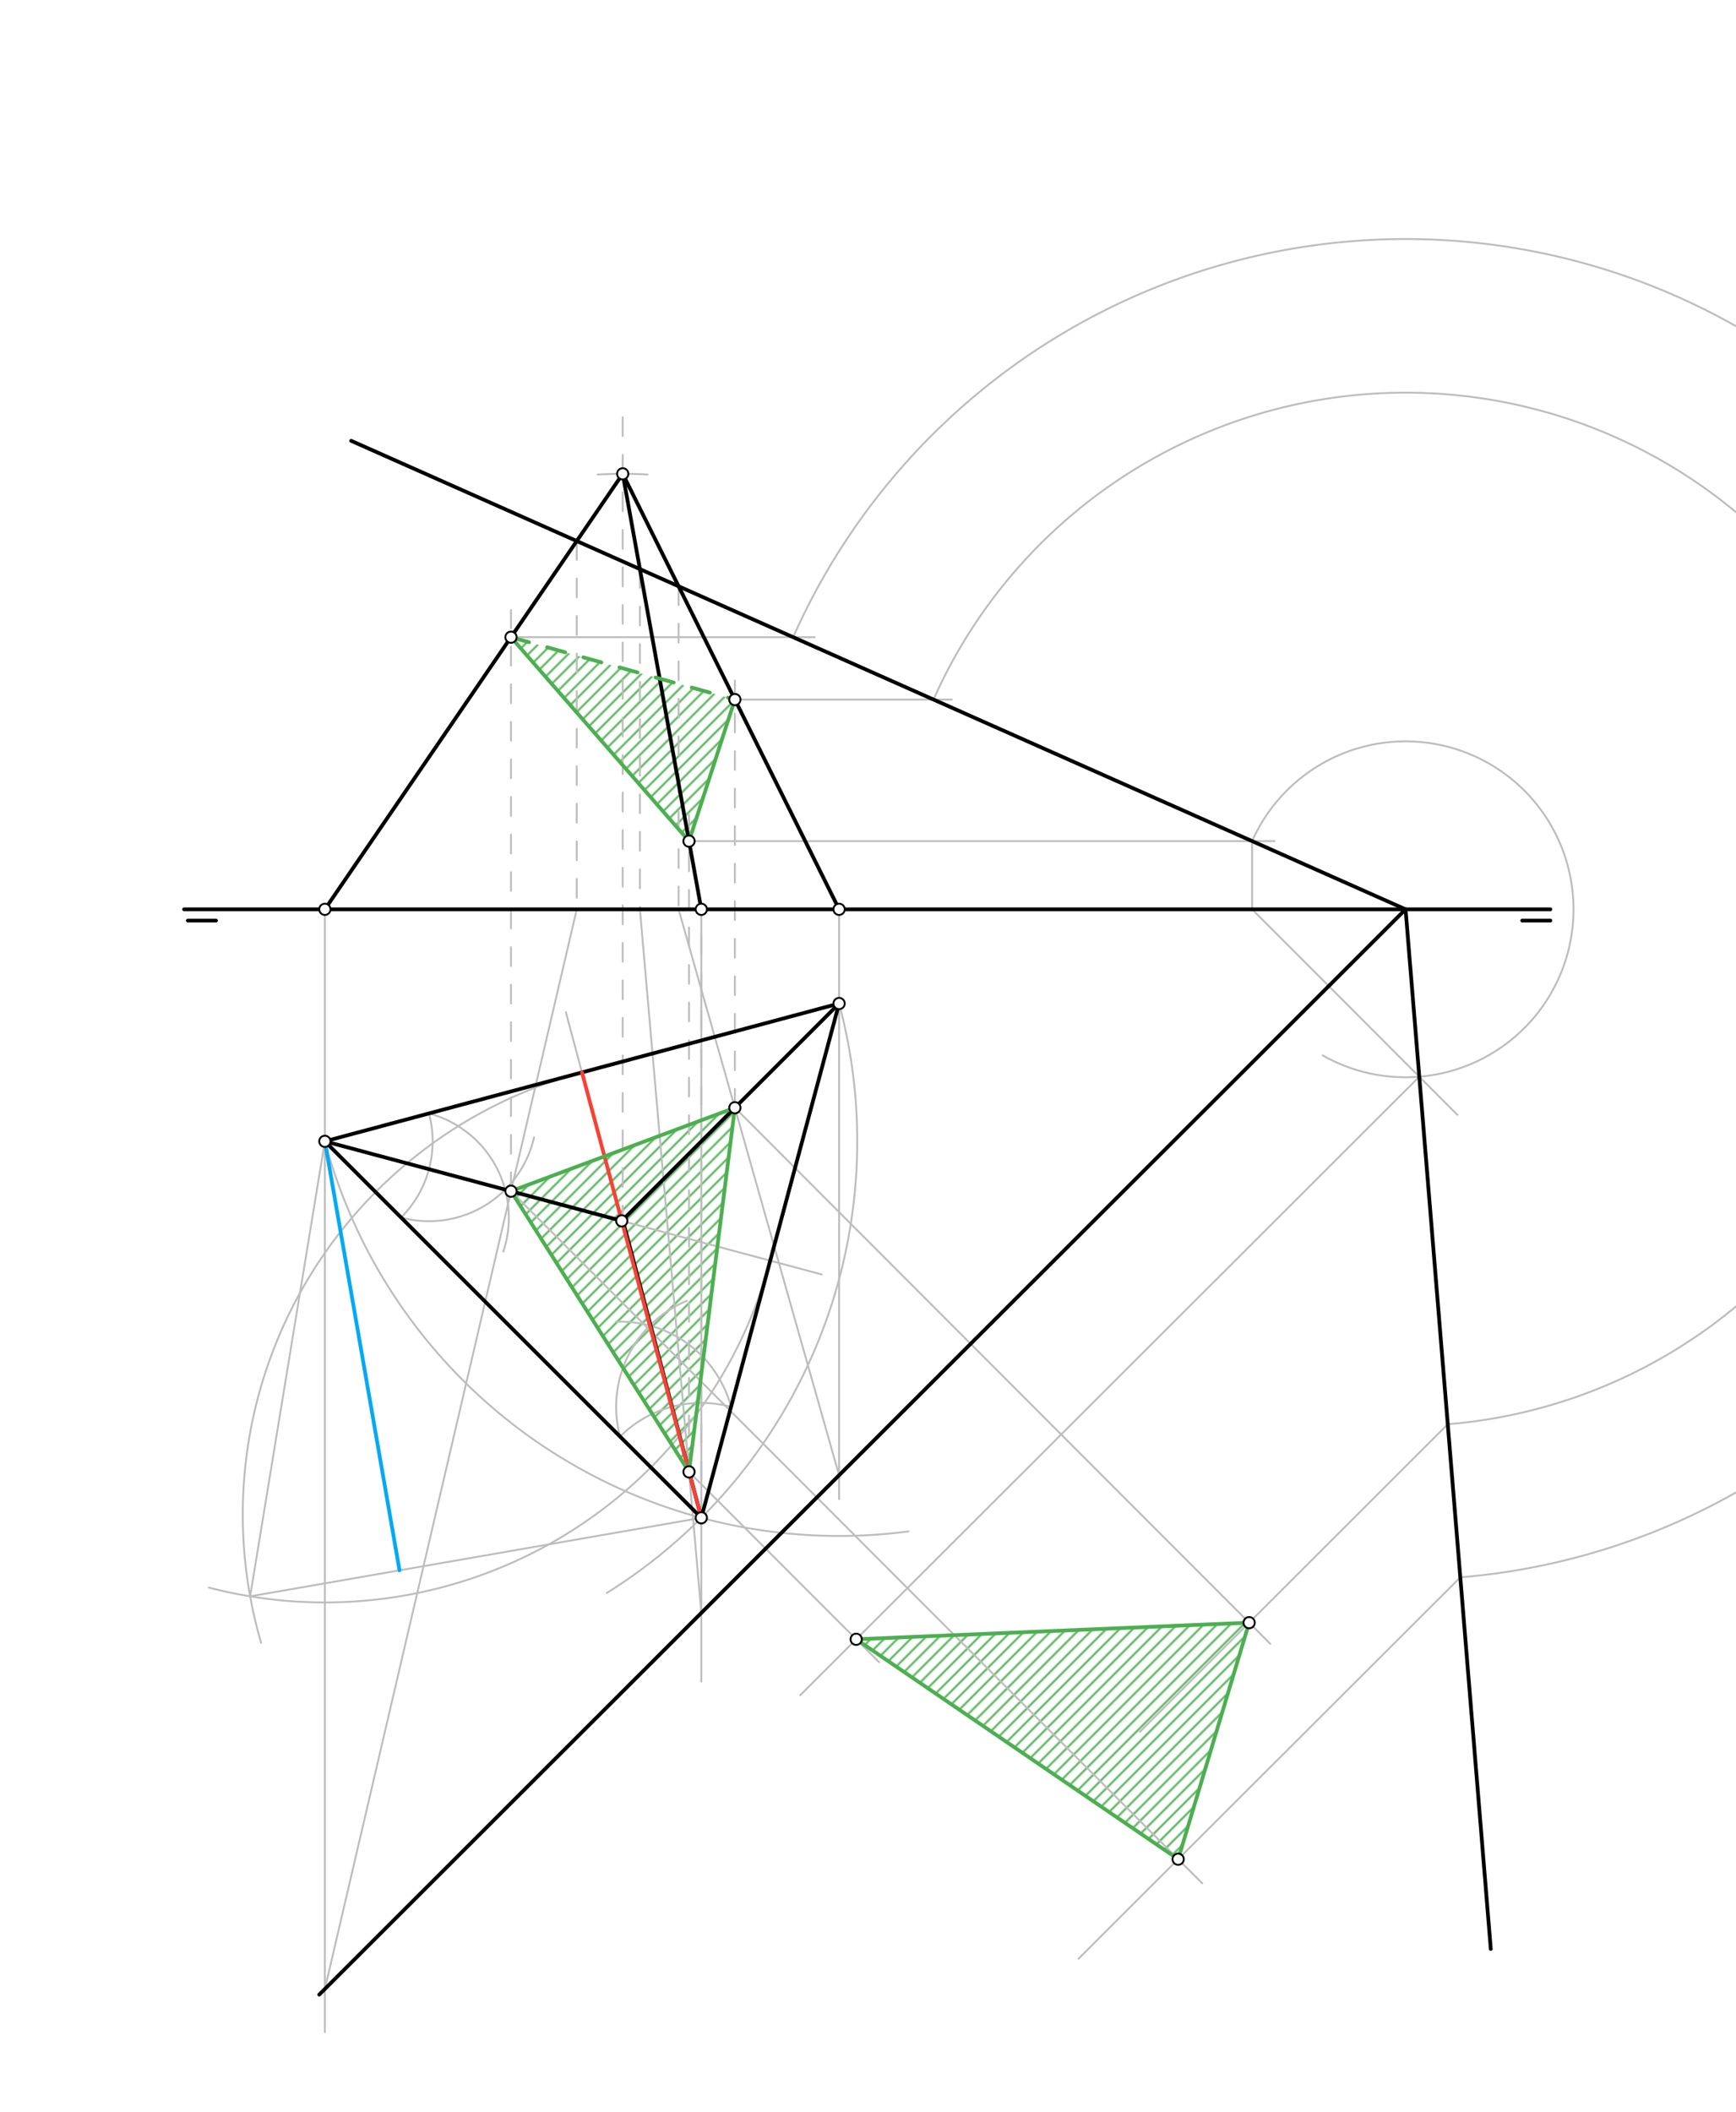<svg xmlns="http://www.w3.org/2000/svg" class="svg--816" height="100%" preserveAspectRatio="xMidYMid meet" viewBox="0 0 925 1125" width="100%"><defs><marker id="marker-arrow" markerHeight="16" markerUnits="userSpaceOnUse" markerWidth="24" orient="auto-start-reverse" refX="24" refY="4" viewBox="0 0 24 8"><path d="M 0 0 L 24 4 L 0 8 z" stroke="inherit"></path></marker></defs><g class="aux-layer--949"><g class="element--733"><defs><pattern height="5" id="fill_110_a4w3at__pattern-stripes" patternTransform="rotate(-45)" patternUnits="userSpaceOnUse" width="5"><rect fill="#4CAF50" height="1" transform="translate(0,0)" width="5"></rect></pattern></defs><g fill="url(#fill_110_a4w3at__pattern-stripes)"><path d="M 272.272 339.465 L 367.124 448.109 L 391.565 372.69 L 272.272 339.465 Z" stroke="none"></path></g></g><g class="element--733"><defs><pattern height="5" id="fill_114_g2j565__pattern-stripes" patternTransform="rotate(-45)" patternUnits="userSpaceOnUse" width="5"><rect fill="#4CAF50" height="1" transform="translate(0,0)" width="5"></rect></pattern></defs><g fill="url(#fill_114_g2j565__pattern-stripes)"><path d="M 367.124 784.146 L 272.272 634.61 L 391.565 590.154 L 367.124 784.146 Z" stroke="none"></path></g></g><g class="element--733"><defs><pattern height="5" id="fill_143_qmx69__pattern-stripes" patternTransform="rotate(-45)" patternUnits="userSpaceOnUse" width="5"><rect fill="#4CAF50" height="1" transform="translate(0,0)" width="5"></rect></pattern></defs><g fill="url(#fill_143_qmx69__pattern-stripes)"><path d="M 627.767 990.495 L 456.206 873.326 L 665.586 864.476 L 627.767 990.495 Z" stroke="none"></path></g></g><g class="element--733"><path d="M 173.1 608.037 A 283.666 283.666 0 0 0 484.102 815.861" fill="none" stroke="#BDBDBD" stroke-dasharray="none" stroke-linecap="round" stroke-width="1"></path></g><g class="element--733"><path d="M 447.1 534.619 A 283.666 283.666 0 0 1 323.327 848.658" fill="none" stroke="#BDBDBD" stroke-dasharray="none" stroke-linecap="round" stroke-width="1"></path></g><g class="element--733"><line stroke="#BDBDBD" stroke-dasharray="10" stroke-linecap="round" stroke-width="1" x1="373.682" x2="373.682" y1="808.619" y2="484.438"></line></g><g class="element--733"><path d="M 330.4 765.337 A 61.21 61.21 0 0 1 389.524 749.495" fill="none" stroke="#BDBDBD" stroke-dasharray="none" stroke-linecap="round" stroke-width="1"></path></g><g class="element--733"><path d="M 330.4 765.337 A 61.21 61.21 0 0 1 365.994 692.989" fill="none" stroke="#BDBDBD" stroke-dasharray="none" stroke-linecap="round" stroke-width="1"></path></g><g class="element--733"><path d="M 389.524 749.495 A 61.21 61.21 0 0 0 328.156 704.169" fill="none" stroke="#BDBDBD" stroke-dasharray="none" stroke-linecap="round" stroke-width="1"></path></g><g class="element--733"><line stroke="#BDBDBD" stroke-dasharray="none" stroke-linecap="round" stroke-width="1" x1="373.682" x2="301.515" y1="808.619" y2="539.288"></line></g><g class="element--733"><line stroke="#BDBDBD" stroke-dasharray="none" stroke-linecap="round" stroke-width="1" x1="373.682" x2="323.017" y1="808.619" y2="619.535"></line></g><g class="element--733"><path d="M 228.566 593.176 A 57.422 57.422 0 0 1 213.704 648.641" fill="none" stroke="#BDBDBD" stroke-dasharray="none" stroke-linecap="round" stroke-width="1"></path></g><g class="element--733"><path d="M 268.18 666.797 A 57.422 57.422 0 0 0 228.566 593.176" fill="none" stroke="#BDBDBD" stroke-dasharray="none" stroke-linecap="round" stroke-width="1"></path></g><g class="element--733"><path d="M 213.704 648.641 A 57.422 57.422 0 0 0 284.559 605.906" fill="none" stroke="#BDBDBD" stroke-dasharray="none" stroke-linecap="round" stroke-width="1"></path></g><g class="element--733"><line stroke="#BDBDBD" stroke-dasharray="none" stroke-linecap="round" stroke-width="1" x1="173.1" x2="437.832" y1="608.037" y2="678.972"></line></g><g class="element--733"><line stroke="#BDBDBD" stroke-dasharray="10" stroke-linecap="round" stroke-width="1" x1="331.804" x2="331.804" y1="652.328" y2="221.438"></line></g><g class="element--733"><path d="M 310.1 571.328 A 243.855 243.855 0 0 0 139.121 875.178" fill="none" stroke="#BDBDBD" stroke-dasharray="none" stroke-linecap="round" stroke-width="1"></path></g><g class="element--733"><path d="M 410.391 671.619 A 245.662 245.662 0 0 1 111.211 845.776" fill="none" stroke="#BDBDBD" stroke-dasharray="none" stroke-linecap="round" stroke-width="1"></path></g><g class="element--733"><line stroke="#BDBDBD" stroke-dasharray="none" stroke-linecap="round" stroke-width="1" x1="173.1" x2="133.285" y1="608.037" y2="850.451"></line></g><g class="element--733"><line stroke="#BDBDBD" stroke-dasharray="none" stroke-linecap="round" stroke-width="1" x1="373.682" x2="133.285" y1="808.619" y2="850.451"></line></g><g class="element--733"><path d="M 345.044 252.816 A 231.999 231.999 0 0 0 318.445 252.823" fill="none" stroke="#BDBDBD" stroke-dasharray="none" stroke-linecap="round" stroke-width="1"></path></g><g class="element--733"><line stroke="#BDBDBD" stroke-dasharray="none" stroke-linecap="round" stroke-width="1" x1="173.1" x2="173.1" y1="484.438" y2="1082.638"></line></g><g class="element--733"><line stroke="#BDBDBD" stroke-dasharray="10" stroke-linecap="round" stroke-width="1" x1="307.311" x2="307.311" y1="288.242" y2="484.438"></line></g><g class="element--733"><line stroke="#BDBDBD" stroke-dasharray="none" stroke-linecap="round" stroke-width="1" x1="307.311" x2="173.1" y1="484.438" y2="1059.641"></line></g><g class="element--733"><line stroke="#BDBDBD" stroke-dasharray="10" stroke-linecap="round" stroke-width="1" x1="272.272" x2="272.272" y1="634.61" y2="325.037"></line></g><g class="element--733"><line stroke="#BDBDBD" stroke-dasharray="none" stroke-linecap="round" stroke-width="1" x1="373.682" x2="373.682" y1="484.438" y2="895.837"></line></g><g class="element--733"><line stroke="#BDBDBD" stroke-dasharray="10" stroke-linecap="round" stroke-width="1" x1="340.966" x2="340.966" y1="303.194" y2="484.438"></line></g><g class="element--733"><line stroke="#BDBDBD" stroke-dasharray="none" stroke-linecap="round" stroke-width="1" x1="340.966" x2="373.682" y1="484.438" y2="859.278"></line></g><g class="element--733"><line stroke="#BDBDBD" stroke-dasharray="10" stroke-linecap="round" stroke-width="1" x1="367.124" x2="367.124" y1="784.146" y2="430.838"></line></g><g class="element--733"><line stroke="#BDBDBD" stroke-dasharray="none" stroke-linecap="round" stroke-width="1" x1="447.1" x2="447.1" y1="484.438" y2="798.637"></line></g><g class="element--733"><line stroke="#BDBDBD" stroke-dasharray="10" stroke-linecap="round" stroke-width="1" x1="361.579" x2="361.579" y1="312.351" y2="484.438"></line></g><g class="element--733"><line stroke="#BDBDBD" stroke-dasharray="none" stroke-linecap="round" stroke-width="1" x1="361.579" x2="447.1" y1="484.438" y2="785.941"></line></g><g class="element--733"><line stroke="#BDBDBD" stroke-dasharray="10" stroke-linecap="round" stroke-width="1" x1="391.565" x2="391.565" y1="590.154" y2="362.556"></line></g><g class="element--733"><line stroke="#BDBDBD" stroke-dasharray="none" stroke-linecap="round" stroke-width="1" x1="272.272" x2="434.1" y1="339.465" y2="339.465"></line></g><g class="element--733"><line stroke="#BDBDBD" stroke-dasharray="none" stroke-linecap="round" stroke-width="1" x1="391.565" x2="507.1" y1="372.69" y2="372.69"></line></g><g class="element--733"><line stroke="#BDBDBD" stroke-dasharray="none" stroke-linecap="round" stroke-width="1" x1="367.124" x2="679.1" y1="448.109" y2="448.109"></line></g><g class="element--733"><path d="M 667.162 448.109 A 89.479 89.479 0 1 1 704.792 562.27" fill="none" stroke="#BDBDBD" stroke-dasharray="none" stroke-linecap="round" stroke-width="1"></path></g><g class="element--733"><line stroke="#BDBDBD" stroke-dasharray="none" stroke-linecap="round" stroke-width="1" x1="667.162" x2="667.162" y1="448.109" y2="484.438"></line></g><g class="element--733"><line stroke="#BDBDBD" stroke-dasharray="none" stroke-linecap="round" stroke-width="1" x1="667.162" x2="776.567" y1="484.438" y2="593.963"></line></g><g class="element--733"><line stroke="#BDBDBD" stroke-dasharray="none" stroke-linecap="round" stroke-width="1" x1="756.243" x2="426.369" y1="573.617" y2="903.13"></line></g><g class="element--733"><line stroke="#BDBDBD" stroke-dasharray="none" stroke-linecap="round" stroke-width="1" x1="367.124" x2="468.402" y1="784.146" y2="885.535"></line></g><g class="element--733"><path d="M 422.609 339.465 A 357.078 357.078 0 1 1 778.104 840.322" fill="none" stroke="#BDBDBD" stroke-dasharray="none" stroke-linecap="round" stroke-width="1"></path></g><g class="element--733"><line stroke="#BDBDBD" stroke-dasharray="none" stroke-linecap="round" stroke-width="1" x1="778.104" x2="574.704" y1="840.322" y2="1043.5"></line></g><g class="element--733"><line stroke="#BDBDBD" stroke-dasharray="none" stroke-linecap="round" stroke-width="1" x1="272.272" x2="640.592" y1="634.61" y2="1003.335"></line></g><g class="element--733"><path d="M 497.398 372.69 A 275.241 275.241 0 1 1 771.419 758.759" fill="none" stroke="#BDBDBD" stroke-dasharray="none" stroke-linecap="round" stroke-width="1"></path></g><g class="element--733"><line stroke="#BDBDBD" stroke-dasharray="none" stroke-linecap="round" stroke-width="1" x1="771.419" x2="607.325" y1="758.759" y2="922.673"></line></g><g class="element--733"><line stroke="#BDBDBD" stroke-dasharray="none" stroke-linecap="round" stroke-width="1" x1="391.565" x2="676.818" y1="590.154" y2="875.719"></line></g></g><g class="main-layer--75a"><g class="element--733"><line stroke="#000000" stroke-dasharray="none" stroke-linecap="round" stroke-width="2" x1="98.1" x2="826.1" y1="484.438" y2="484.438"></line></g><g class="element--733"><line stroke="#000000" stroke-dasharray="none" stroke-linecap="round" stroke-width="2" x1="811.1" x2="826.1" y1="490.438" y2="490.438"></line></g><g class="element--733"><line stroke="#000000" stroke-dasharray="none" stroke-linecap="round" stroke-width="2" x1="115.1" x2="100.1" y1="490.438" y2="490.438"></line></g><g class="element--733"><line stroke="#000000" stroke-dasharray="none" stroke-linecap="round" stroke-width="2" x1="187.1" x2="748.934" y1="234.837" y2="484.437"></line></g><g class="element--733"><line stroke="#000000" stroke-dasharray="none" stroke-linecap="round" stroke-width="2" x1="748.934" x2="170.1" y1="484.437" y2="1062.638"></line></g><g class="element--733"><line stroke="#000000" stroke-dasharray="none" stroke-linecap="round" stroke-width="2" x1="173.1" x2="447.1" y1="608.037" y2="534.619"></line></g><g class="element--733"><line stroke="#000000" stroke-dasharray="none" stroke-linecap="round" stroke-width="2" x1="173.1" x2="373.682" y1="608.037" y2="808.619"></line></g><g class="element--733"><line stroke="#000000" stroke-dasharray="none" stroke-linecap="round" stroke-width="2" x1="373.682" x2="447.1" y1="808.619" y2="534.619"></line></g><g class="element--733"><line stroke="#000000" stroke-dasharray="none" stroke-linecap="round" stroke-width="2" x1="173.1" x2="331.294" y1="608.037" y2="650.425"></line></g><g class="element--733"><line stroke="#000000" stroke-dasharray="none" stroke-linecap="round" stroke-width="2" x1="331.294" x2="447.1" y1="650.425" y2="534.619"></line></g><g class="element--733"><line stroke="#000000" stroke-dasharray="none" stroke-linecap="round" stroke-width="2" x1="331.804" x2="373.682" y1="649.916" y2="808.619"></line></g><g class="element--733"><line stroke="#F44336" stroke-dasharray="none" stroke-linecap="round" stroke-width="2" x1="373.682" x2="310.1" y1="808.619" y2="571.328"></line></g><g class="element--733"><line stroke="#03A9F4" stroke-dasharray="none" stroke-linecap="round" stroke-width="2" x1="173.1" x2="212.873" y1="608.037" y2="836.602"></line></g><g class="element--733"><line stroke="#000000" stroke-dasharray="none" stroke-linecap="round" stroke-width="2" x1="331.804" x2="173.1" y1="252.438" y2="484.438"></line></g><g class="element--733"><line stroke="#000000" stroke-dasharray="none" stroke-linecap="round" stroke-width="2" x1="331.804" x2="447.1" y1="252.438" y2="484.438"></line></g><g class="element--733"><line stroke="#000000" stroke-dasharray="none" stroke-linecap="round" stroke-width="2" x1="373.682" x2="331.804" y1="484.438" y2="252.438"></line></g><g class="element--733"><line stroke="#4CAF50" stroke-dasharray="none" stroke-linecap="round" stroke-width="2" x1="272.272" x2="367.124" y1="339.465" y2="448.109"></line></g><g class="element--733"><line stroke="#4CAF50" stroke-dasharray="none" stroke-linecap="round" stroke-width="2" x1="367.124" x2="391.565" y1="448.109" y2="372.69"></line></g><g class="element--733"><line stroke="#4CAF50" stroke-dasharray="10" stroke-linecap="round" stroke-width="2" x1="272.272" x2="391.565" y1="339.465" y2="372.69"></line></g><g class="element--733"><line stroke="#4CAF50" stroke-dasharray="none" stroke-linecap="round" stroke-width="2" x1="272.272" x2="391.565" y1="634.61" y2="590.154"></line></g><g class="element--733"><line stroke="#4CAF50" stroke-dasharray="none" stroke-linecap="round" stroke-width="2" x1="391.565" x2="367.124" y1="590.154" y2="784.146"></line></g><g class="element--733"><line stroke="#4CAF50" stroke-dasharray="none" stroke-linecap="round" stroke-width="2" x1="272.272" x2="367.124" y1="634.61" y2="784.146"></line></g><g class="element--733"><line stroke="#000000" stroke-dasharray="none" stroke-linecap="round" stroke-width="2" x1="748.934" x2="794.332" y1="484.437" y2="1038.307"></line></g><g class="element--733"><line stroke="#4CAF50" stroke-dasharray="none" stroke-linecap="round" stroke-width="2" x1="627.767" x2="456.206" y1="990.495" y2="873.326"></line></g><g class="element--733"><line stroke="#4CAF50" stroke-dasharray="none" stroke-linecap="round" stroke-width="2" x1="456.206" x2="665.586" y1="873.326" y2="864.476"></line></g><g class="element--733"><line stroke="#4CAF50" stroke-dasharray="none" stroke-linecap="round" stroke-width="2" x1="665.586" x2="627.767" y1="864.476" y2="990.495"></line></g><g class="element--733"><circle cx="173.1" cy="484.438" r="3" stroke="#000000" stroke-width="1" fill="#ffffff"></circle>}</g><g class="element--733"><circle cx="447.1" cy="484.438" r="3" stroke="#000000" stroke-width="1" fill="#ffffff"></circle>}</g><g class="element--733"><circle cx="173.1" cy="608.037" r="3" stroke="#000000" stroke-width="1" fill="#ffffff"></circle>}</g><g class="element--733"><circle cx="447.1" cy="534.619" r="3" stroke="#000000" stroke-width="1" fill="#ffffff"></circle>}</g><g class="element--733"><circle cx="373.682" cy="808.619" r="3" stroke="#000000" stroke-width="1" fill="#ffffff"></circle>}</g><g class="element--733"><circle cx="373.682" cy="484.438" r="3" stroke="#000000" stroke-width="1" fill="#ffffff"></circle>}</g><g class="element--733"><circle cx="331.294" cy="650.425" r="3" stroke="#000000" stroke-width="1" fill="#ffffff"></circle>}</g><g class="element--733"><circle cx="331.804" cy="252.438" r="3" stroke="#000000" stroke-width="1" fill="#ffffff"></circle>}</g><g class="element--733"><circle cx="272.272" cy="634.61" r="3" stroke="#000000" stroke-width="1" fill="#ffffff"></circle>}</g><g class="element--733"><circle cx="272.272" cy="339.465" r="3" stroke="#000000" stroke-width="1" fill="#ffffff"></circle>}</g><g class="element--733"><circle cx="367.124" cy="784.146" r="3" stroke="#000000" stroke-width="1" fill="#ffffff"></circle>}</g><g class="element--733"><circle cx="367.124" cy="448.109" r="3" stroke="#000000" stroke-width="1" fill="#ffffff"></circle>}</g><g class="element--733"><circle cx="391.565" cy="590.154" r="3" stroke="#000000" stroke-width="1" fill="#ffffff"></circle>}</g><g class="element--733"><circle cx="391.565" cy="372.69" r="3" stroke="#000000" stroke-width="1" fill="#ffffff"></circle>}</g><g class="element--733"><circle cx="456.206" cy="873.326" r="3" stroke="#000000" stroke-width="1" fill="#ffffff"></circle>}</g><g class="element--733"><circle cx="627.767" cy="990.495" r="3" stroke="#000000" stroke-width="1" fill="#ffffff"></circle>}</g><g class="element--733"><circle cx="665.586" cy="864.476" r="3" stroke="#000000" stroke-width="1" fill="#ffffff"></circle>}</g></g><g class="snaps-layer--ac6"></g><g class="temp-layer--52d"></g></svg>